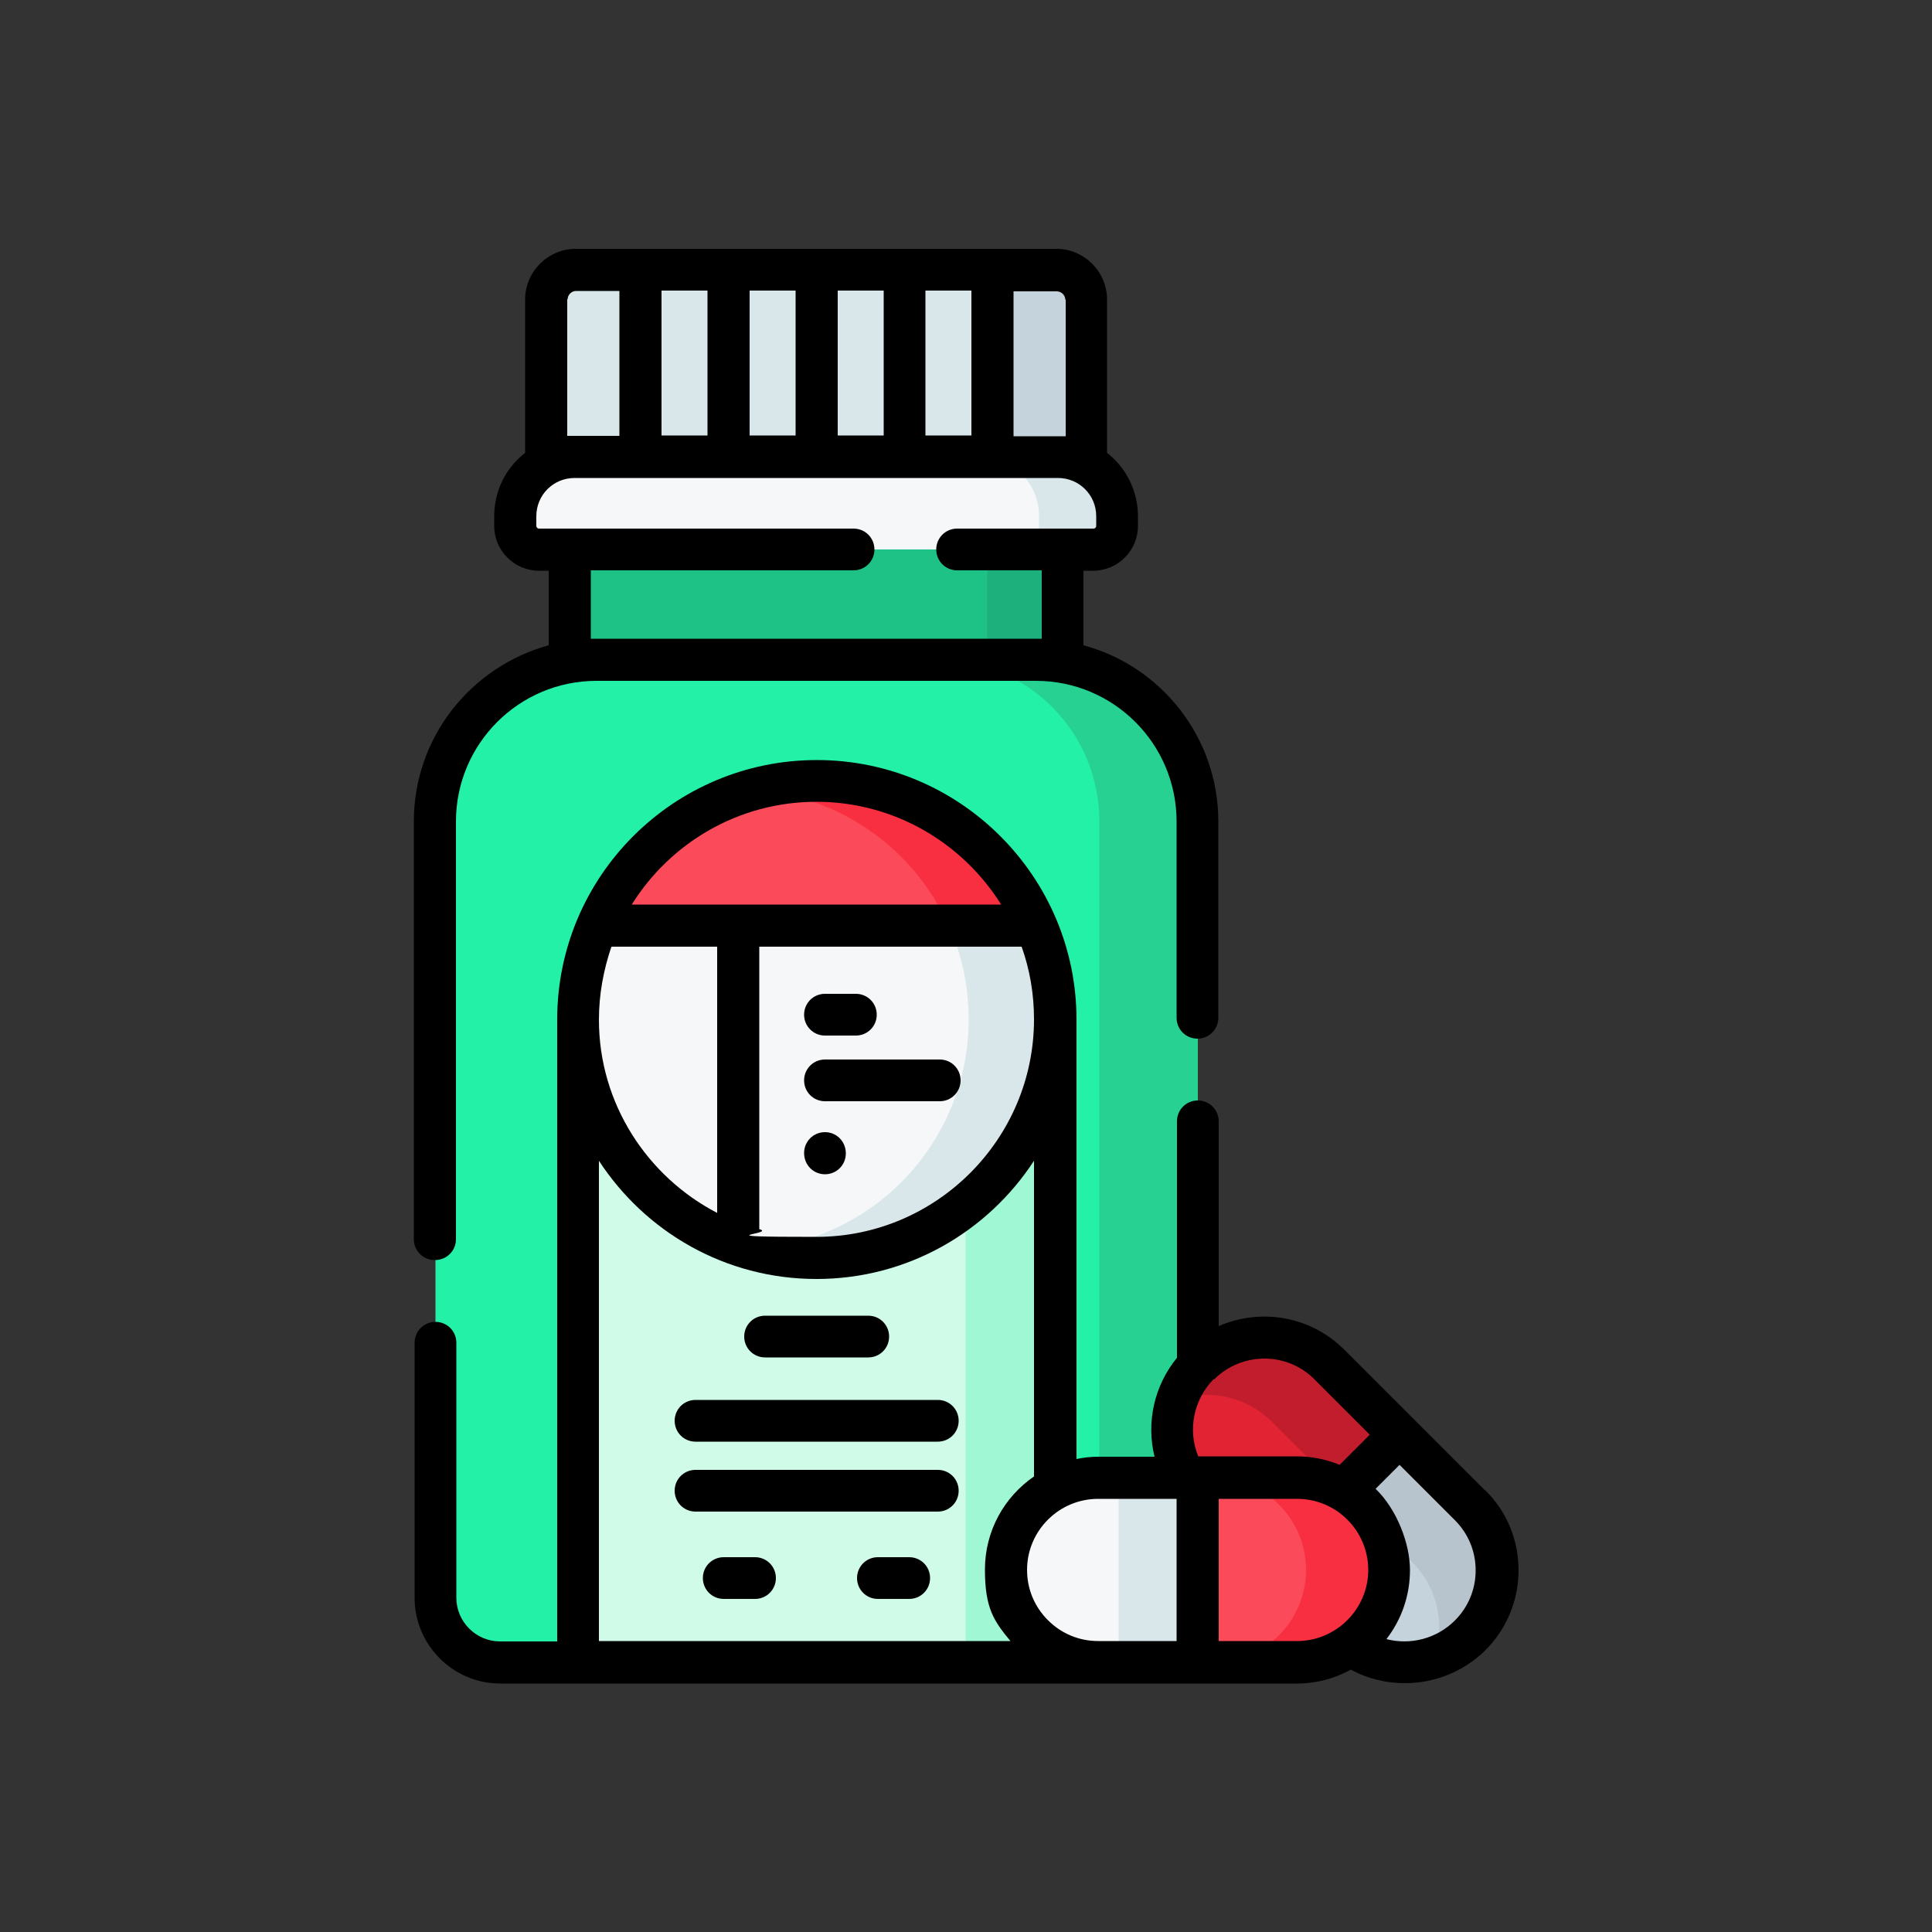 <?xml version="1.0" encoding="UTF-8"?> <svg xmlns="http://www.w3.org/2000/svg" id="Capa_1" version="1.1" viewBox="0 0 500 500"><rect x="0" y="0" width="500" height="500" fill="#333333" stroke="none"/><defs><style> .st0 { fill: #fb4a59; } .st1 { fill: #e22334; } .st2 { fill: #d9e7eb; } .st3 { fill: #f82f40; } .st4 { fill: #1eb07c; } .st5 { fill: #cffbe8; } .st6 { fill: #26d192; } .st7 { fill: #23f1a8; } .st8 { fill: #9ff7d3; } .st9 { fill: #c21d2c; } .st10 { fill: #1ec186; } .st11 { fill: #b7c4ce; } .st12 { fill: #c5d3dd; } .st13 { fill: #f5f7f8; } </style></defs><g><g><g><g><path class="st10" d="M147.5,137.6h127.6v53.5h-127.6v-53.5Z"></path><path class="st4" d="M255.5,137.6h19.6v53.5h-19.6v-53.5Z"></path></g><g><path class="st7" d="M293.3,430.2h-163.9c-9.2,0-16.7-7.5-16.7-16.7v-201c0-23.1,18.7-41.8,41.8-41.8h113.7c23.1,0,41.8,18.7,41.8,41.8v201c0,9.2-7.5,16.7-16.7,16.7h0Z"></path><path class="st5" d="M149.6,263.8h123.5v166.4h-123.5v-166.4Z"></path><path class="st8" d="M249.9,263.8h23.1v166.4h-23.1v-166.4Z"></path><path class="st6" d="M310,212.5v201c0,9.2-7.5,16.7-16.7,16.7h-25.5c9.2,0,16.7-7.5,16.7-16.7v-201c0-23.1-18.7-41.8-41.8-41.8h25.5c23.1,0,41.8,18.7,41.8,41.8h0Z"></path></g><g><g><path class="st2" d="M281.2,127.1h-139.8v-49.7c0-4.2,3.4-7.7,7.7-7.7h124.4c4.2,0,7.7,3.4,7.7,7.7v49.7h0Z"></path><path class="st12" d="M281.2,77.5v49.7h-20.8v-49.7c0-4.2-3.4-7.7-7.7-7.7h20.8c4.2,0,7.7,3.4,7.7,7.7Z"></path></g><g><path class="st13" d="M283.1,142.2h-143.5c-3.4,0-6.1-2.7-6.1-6.1v-2.5c0-8.5,6.9-15.3,15.3-15.3h125.1c8.5,0,15.3,6.9,15.3,15.3v2.5c0,3.4-2.7,6.1-6.1,6.1Z"></path><path class="st2" d="M289.2,133.5v2.5c0,3.4-2.7,6.1-6.1,6.1h-20.3c3.4,0,6.1-2.7,6.1-6.1v-2.5c0-8.5-6.9-15.3-15.3-15.3h20.3c8.5,0,15.3,6.9,15.3,15.3Z"></path></g></g></g><g><circle class="st13" cx="211.3" cy="263.8" r="61.7"></circle><path class="st2" d="M273,263.8c0,34.1-27.6,61.7-61.7,61.7s-11.3-.8-16.5-2.2c31.2-1.9,55.9-27.8,55.9-59.5s-24.7-57.6-55.9-59.5c5.3-1.5,10.8-2.3,16.6-2.3,34.1,0,61.7,27.6,61.7,61.7Z"></path><path class="st0" d="M268.1,239.6c-9.4-22-31.3-37.5-56.8-37.5s-47.3,15.4-56.8,37.5h113.5Z"></path><path class="st3" d="M268.1,239.6h-22.6c-8.8-19.8-28.1-33.8-50.7-35.2,0,0,0,0,.1,0,5.2-1.4,10.7-2.2,16.4-2.2,25.5,0,47.3,15.4,56.8,37.5Z"></path></g></g><g><path class="st12" d="M344,353.1l36.3,36.3c9.3,9.3,9.3,24.4,0,33.7-9.3,9.3-24.4,9.3-33.7,0l-36.3-36.3c-9.3-9.3-9.3-24.4,0-33.7,9.3-9.3,24.4-9.3,33.7,0h0Z"></path><path class="st11" d="M310.3,353.1c4.7-4.7,10.8-7,16.9-7,6.1,0,12.2,2.3,16.9,7l36.3,36.3c9.3,9.3,9.3,24.4,0,33.7-2.7,2.7-5.8,4.6-9.2,5.7,2.8-8.3.9-17.9-5.7-24.5l-36.3-36.3c-4.7-4.7-10.8-7-16.9-7s-5.2.4-7.7,1.3c1.1-3.4,3-6.5,5.7-9.2h0Z"></path><path class="st1" d="M344,353.1l18.2,18.2-33.7,33.7-18.2-18.2c-9.3-9.3-9.3-24.4,0-33.7,9.3-9.3,24.4-9.3,33.7,0h0Z"></path><path class="st9" d="M310.3,353.1c4.7-4.7,10.8-7,16.9-7,6.1,0,12.2,2.3,16.9,7l18.2,18.2-14.9,14.9-18.2-18.2c-4.7-4.7-10.8-7-16.9-7s-5.2.4-7.7,1.3c1.1-3.4,3-6.5,5.7-9.2Z"></path></g><g><path class="st13" d="M335.6,430.1h-51.4c-13.2,0-23.9-10.7-23.9-23.9s10.7-23.9,23.9-23.9h51.4c13.2,0,23.9,10.7,23.9,23.9s-10.7,23.9-23.9,23.9Z"></path><path class="st2" d="M335.6,382.4h-46.1v47.7h46.1c13.2,0,23.9-10.7,23.9-23.9s-10.7-23.9-23.9-23.9h0Z"></path><path class="st0" d="M335.6,430.1h-25.7v-47.7h25.7c13.2,0,23.9,10.7,23.9,23.9s-10.7,23.9-23.9,23.9h0Z"></path><path class="st3" d="M359.5,406.3c0,6.6-2.7,12.6-7,16.9-4.3,4.3-10.3,7-16.9,7h-21.5c6.6,0,12.6-2.7,16.9-7,4.3-4.3,7-10.3,7-16.9,0-13.2-10.7-23.9-23.9-23.9h21.5c13.2,0,23.9,10.7,23.9,23.9h0Z"></path></g></g><g><path d="M112.6,326.1c3,0,5.4-2.4,5.4-5.4v-108.1c0-20.1,16.3-36.4,36.4-36.4h113.7c20.1,0,36.4,16.3,36.4,36.4v50.8c0,3,2.4,5.4,5.4,5.4s5.4-2.4,5.4-5.4v-50.8c0-21.8-14.8-40.2-34.9-45.6v-19.3h2.5c6.4,0,11.6-5.2,11.6-11.6v-2.5c0-6.6-3.1-12.6-8-16.4v-39.7c0-7.2-5.9-13.1-13.1-13.1h-124.4c-7.2,0-13.1,5.9-13.1,13.1v39.7c-4.9,3.8-8,9.7-8,16.4v2.5c0,6.4,5.2,11.6,11.6,11.6h2.5v19.3c-20.1,5.5-34.9,23.8-34.9,45.6v108.1c0,3,2.4,5.4,5.4,5.4h0ZM275.8,77.5v35.4c-.6,0-1.2,0-1.9,0h-11.6v-37.5h11.2c1.2,0,2.2,1,2.2,2.2ZM171.2,112.7v-37.5h11.9v37.5h-11.9ZM194,75.2h11.9v37.5h-11.9v-37.5ZM216.8,75.2h11.9v37.5h-11.9v-37.5ZM239.5,75.2h11.9v37.5h-11.9v-37.5ZM146.9,77.5c0-1.2,1-2.2,2.2-2.2h11.2v37.5h-11.6c-.6,0-1.3,0-1.9,0v-35.4ZM153,147.6h67.9c3,0,5.4-2.4,5.4-5.4s-2.4-5.4-5.4-5.4h-81.4c-.4,0-.7-.3-.7-.7v-2.5c0-5.5,4.4-9.9,9.9-9.9h125.1c5.5,0,9.9,4.4,9.9,9.9v2.5c0,.4-.3.7-.7.7h-35.3c-3,0-5.4,2.4-5.4,5.4s2.4,5.4,5.4,5.4h21.9v17.7c-.5,0-1,0-1.5,0h-113.7c-.5,0-1,0-1.5,0v-17.7h0Z"></path><path d="M213.5,268h8c3,0,5.4-2.4,5.4-5.4s-2.4-5.4-5.4-5.4h-8c-3,0-5.4,2.4-5.4,5.4s2.4,5.4,5.4,5.4Z"></path><path d="M213.5,285h29.7c3,0,5.4-2.4,5.4-5.4s-2.4-5.4-5.4-5.4h-29.7c-3,0-5.4,2.4-5.4,5.4s2.4,5.4,5.4,5.4Z"></path><path d="M213.5,303.9c3,0,5.4-2.4,5.4-5.4h0c0-3.1-2.4-5.5-5.4-5.5s-5.4,2.4-5.4,5.4h0c0,3.1,2.4,5.5,5.4,5.5Z"></path><path d="M198,351.3h26.7c3,0,5.4-2.4,5.4-5.4s-2.4-5.4-5.4-5.4h-26.7c-3,0-5.4,2.4-5.4,5.4s2.4,5.4,5.4,5.4Z"></path><path d="M242.7,362.3h-62.7c-3,0-5.4,2.4-5.4,5.4s2.4,5.4,5.4,5.4h62.7c3,0,5.4-2.4,5.4-5.4s-2.4-5.4-5.4-5.4Z"></path><path d="M242.7,380.4h-62.7c-3,0-5.4,2.4-5.4,5.4s2.4,5.4,5.4,5.4h62.7c3,0,5.4-2.4,5.4-5.4s-2.4-5.4-5.4-5.4Z"></path><path d="M235.3,403h-8.1c-3,0-5.4,2.4-5.4,5.4s2.4,5.4,5.4,5.4h8.1c3,0,5.4-2.4,5.4-5.4s-2.4-5.4-5.4-5.4Z"></path><path d="M195.4,403h-8.1c-3,0-5.4,2.4-5.4,5.4s2.4,5.4,5.4,5.4h8.1c3,0,5.4-2.4,5.4-5.4s-2.4-5.4-5.4-5.4Z"></path><path d="M384.2,385.6l-36.3-36.3c-8.8-8.8-21.7-10.8-32.5-6.1v-53c0-3-2.4-5.4-5.4-5.4s-5.4,2.4-5.4,5.4v61.2c-5.9,7.2-8,16.7-5.8,25.6h-14.5c-2,0-3.9.2-5.7.6v-113.7c0-37-30.1-67.2-67.2-67.2s-67.2,30.1-67.2,67.2v160.9h-14.8c-6.2,0-11.3-5.1-11.3-11.3v-66c0-3-2.4-5.4-5.4-5.4s-5.4,2.4-5.4,5.4v66c0,12.2,9.9,22.2,22.2,22.2h206.2c5,0,9.7-1.3,13.9-3.6,4.4,2.4,9.2,3.5,14,3.5,7.6,0,15.1-2.9,20.8-8.5,5.5-5.5,8.6-12.9,8.6-20.7s-3-15.2-8.6-20.7h0ZM314.2,357c7.2-7.2,18.9-7.2,26,0l14.3,14.3-7.8,7.8c-3.4-1.4-7.2-2.2-11.1-2.2h-25.5c-2.8-6.8-1.2-14.7,4-20ZM304.5,387.9v36.8h-20.3c-4.9,0-9.5-1.9-13-5.4s-5.4-8.1-5.4-13c0-10.2,8.3-18.4,18.4-18.4h20.3ZM264.4,245c2.1,5.9,3.2,12.2,3.2,18.8,0,31-25.3,56.3-56.3,56.3s-10.1-.7-14.8-2v-73.1h67.9ZM211.3,207.5c20.1,0,37.8,10.6,47.8,26.6h-95.6c9.9-15.9,27.6-26.6,47.8-26.6ZM158.3,245h27.3v68.9c-18.1-9.4-30.6-28.3-30.6-50,0-6.6,1.2-12.9,3.2-18.8h0ZM155,300.4c12,18.4,32.7,30.6,56.3,30.6s44.3-12.2,56.3-30.6v81.7c-7.7,5.3-12.7,14.1-12.7,24.1s2.3,13.3,6.6,18.5h-106.5v-124.3ZM315.4,424.7v-36.8h20.3c10.2,0,18.4,8.3,18.4,18.4s-8.3,18.4-18.4,18.4h-20.3ZM376.5,419.4c-4.7,4.7-11.5,6.4-17.7,4.8,3.8-4.9,6.1-11.1,6.1-17.9s-3.4-15.7-8.9-21l6.2-6.2,14.3,14.3c3.5,3.5,5.4,8.1,5.4,13,0,4.9-1.9,9.5-5.4,13Z"></path></g></svg> 
